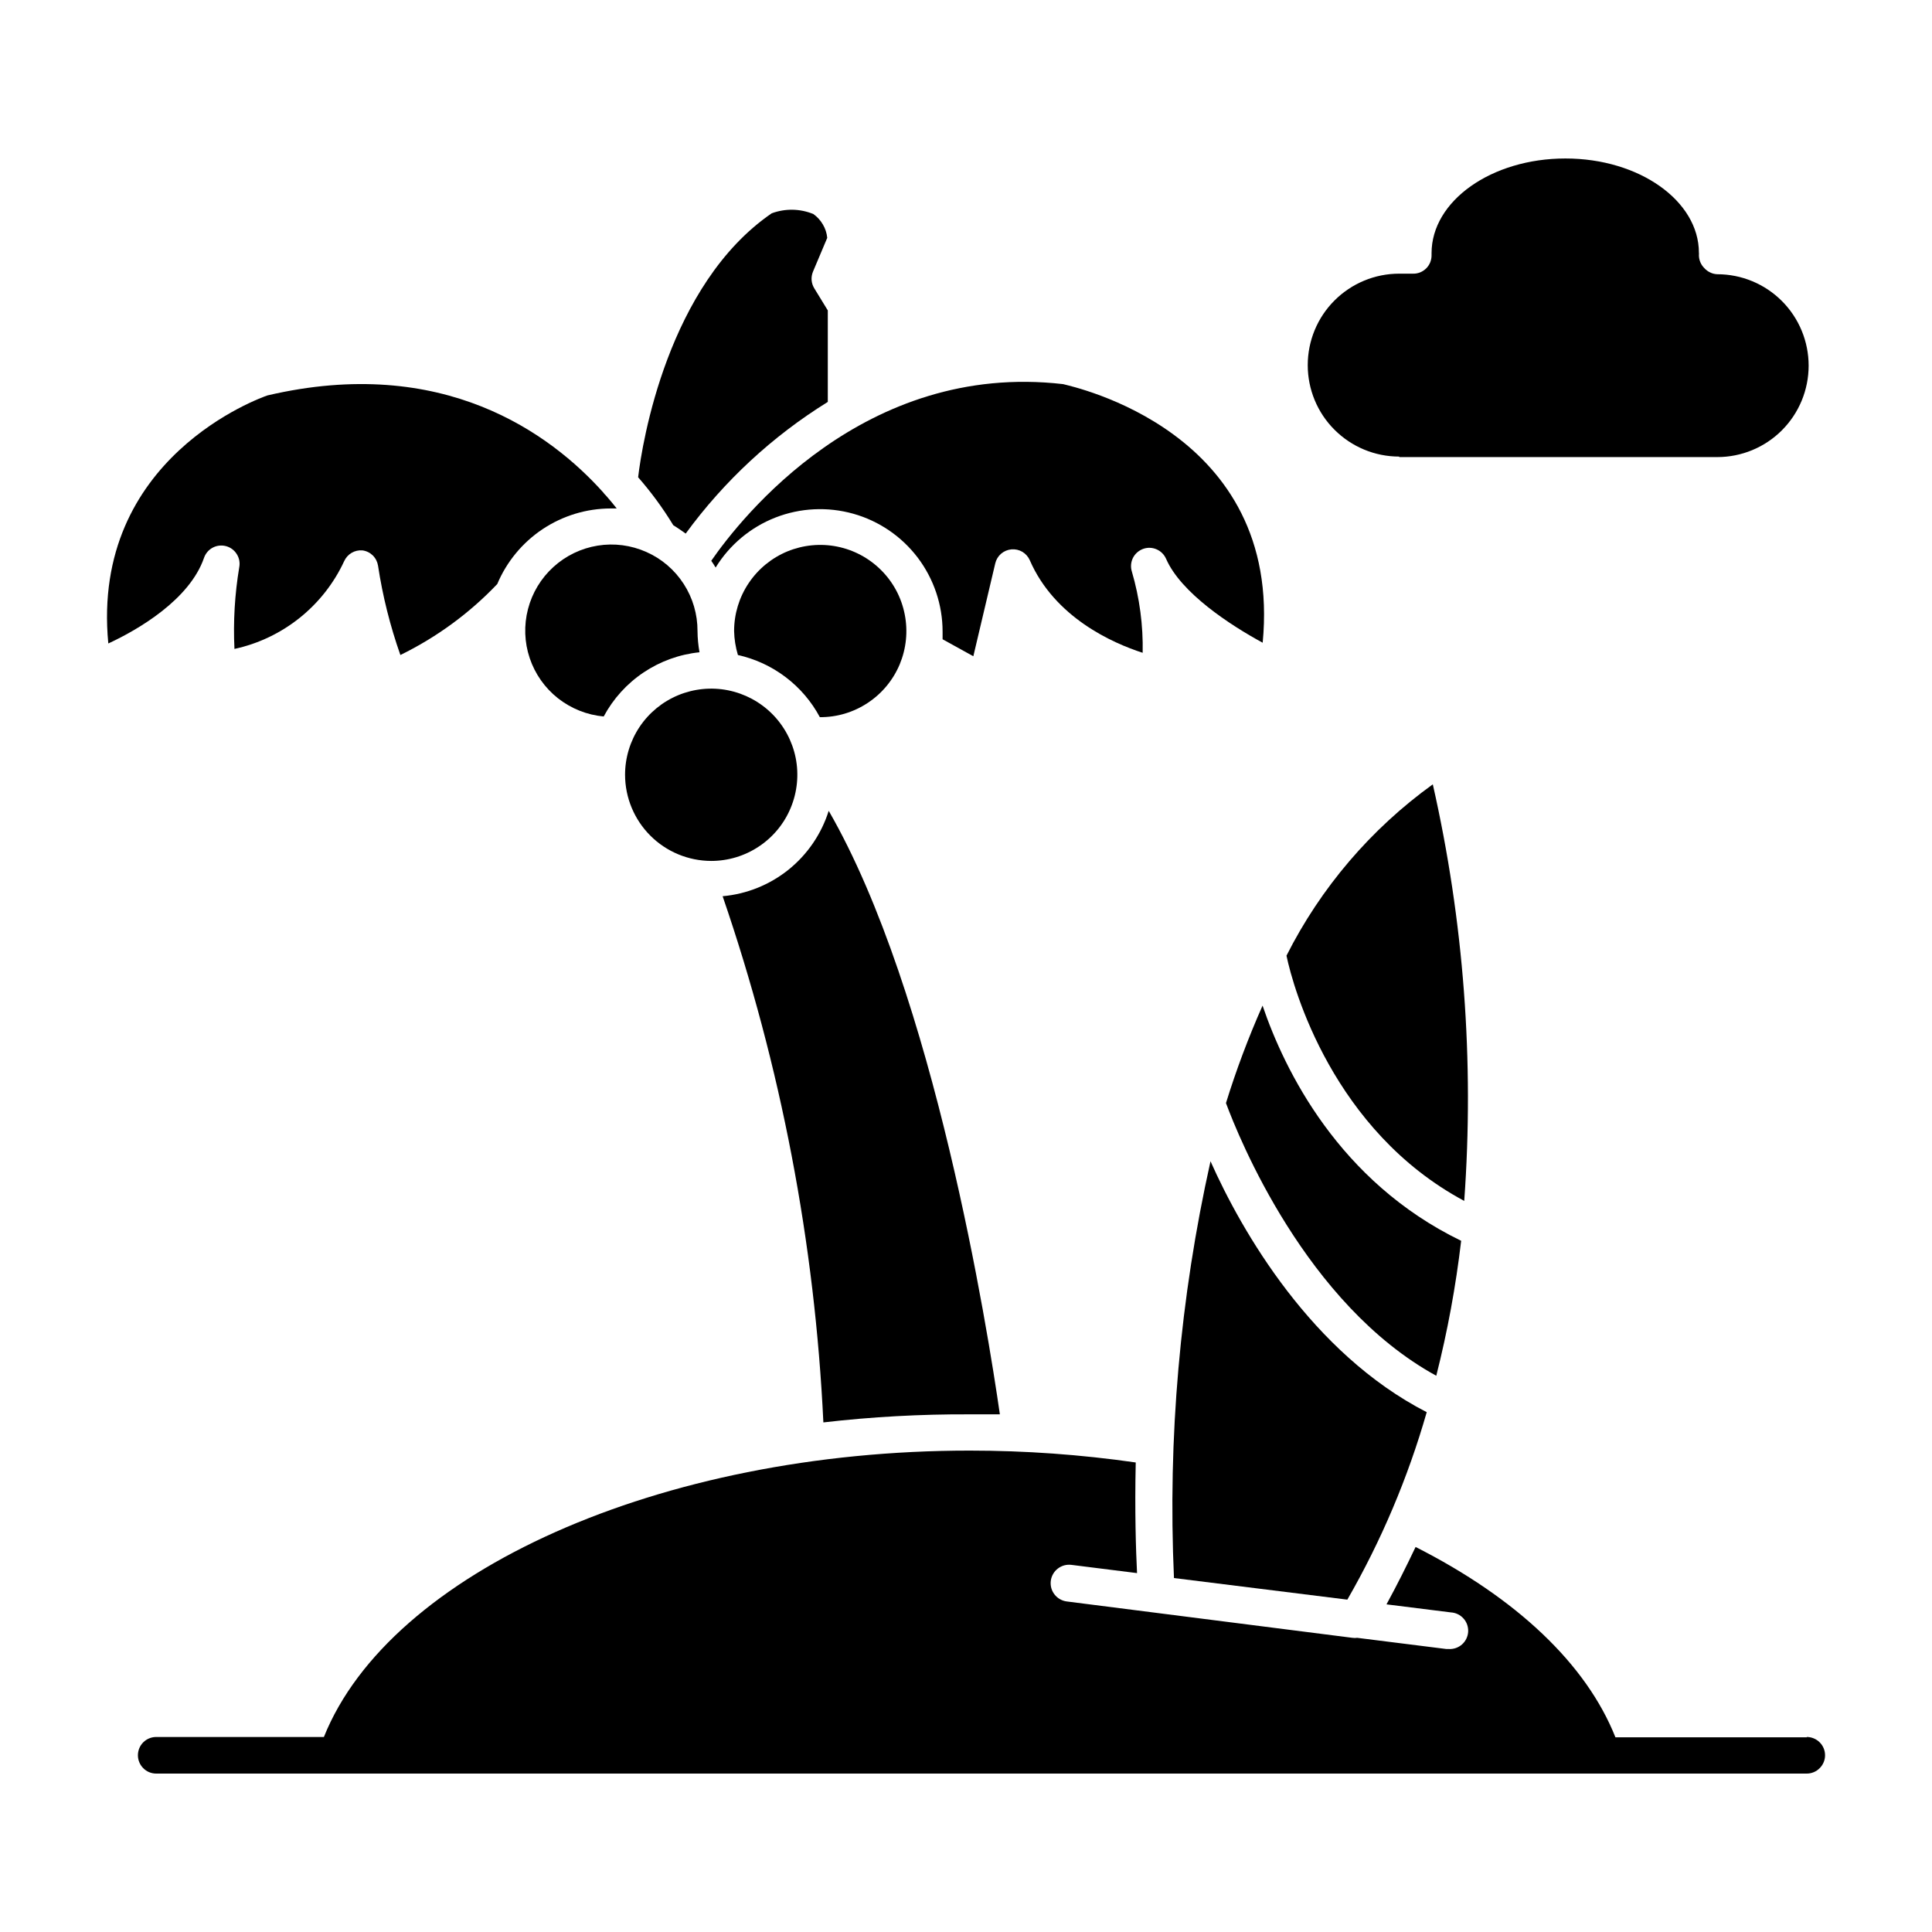 <svg width="34" height="34" viewBox="0 0 34 34" fill="none" xmlns="http://www.w3.org/2000/svg">
<path d="M12.517 9.869C12.546 9.908 12.568 9.947 12.594 9.988C12.839 9.588 13.209 9.279 13.646 9.108C14.084 8.937 14.565 8.914 15.017 9.041C15.469 9.168 15.867 9.44 16.151 9.814C16.434 10.189 16.588 10.645 16.588 11.115C16.588 11.16 16.588 11.205 16.588 11.25L17.129 11.549L17.515 9.914C17.53 9.849 17.566 9.789 17.617 9.745C17.668 9.701 17.732 9.674 17.799 9.668C17.867 9.662 17.934 9.677 17.992 9.711C18.05 9.746 18.096 9.798 18.123 9.86C18.561 10.867 19.581 11.318 20.109 11.488C20.119 11.005 20.055 10.523 19.919 10.059C19.894 9.98 19.901 9.895 19.937 9.82C19.974 9.746 20.038 9.689 20.116 9.66C20.193 9.632 20.277 9.634 20.353 9.667C20.428 9.699 20.488 9.759 20.521 9.834C20.782 10.432 21.641 10.996 22.221 11.311C22.578 7.581 18.873 6.805 18.709 6.76C15.207 6.355 13.038 9.116 12.517 9.869Z" fill="black"/>
<path d="M3.589 9.821C3.615 9.743 3.669 9.678 3.741 9.639C3.813 9.6 3.897 9.59 3.977 9.611C4.056 9.632 4.124 9.682 4.167 9.752C4.211 9.821 4.226 9.904 4.21 9.985C4.131 10.459 4.103 10.94 4.126 11.42C4.546 11.329 4.938 11.142 5.273 10.874C5.608 10.606 5.877 10.264 6.057 9.875C6.085 9.814 6.13 9.763 6.188 9.729C6.246 9.695 6.313 9.68 6.379 9.686C6.448 9.695 6.512 9.727 6.561 9.775C6.61 9.824 6.642 9.887 6.653 9.956C6.734 10.491 6.866 11.016 7.046 11.527C7.684 11.215 8.262 10.792 8.751 10.278C8.916 9.885 9.194 9.549 9.549 9.312C9.904 9.076 10.32 8.949 10.747 8.948H10.853C10.795 8.874 10.734 8.8 10.666 8.723C10.647 8.706 10.63 8.686 10.615 8.665C9.688 7.632 7.799 6.235 4.706 6.959C4.603 6.995 1.593 8.05 1.906 11.324C2.437 11.079 3.335 10.551 3.589 9.821Z" fill="black"/>
<path d="M14.428 12.621C14.729 12.623 15.022 12.535 15.272 12.369C15.523 12.203 15.718 11.967 15.834 11.69C15.949 11.413 15.98 11.108 15.922 10.814C15.865 10.519 15.721 10.248 15.509 10.036C15.297 9.823 15.027 9.678 14.733 9.619C14.439 9.56 14.134 9.59 13.856 9.704C13.579 9.819 13.342 10.013 13.175 10.263C13.008 10.512 12.919 10.805 12.919 11.105C12.922 11.248 12.945 11.39 12.986 11.527C13.291 11.595 13.578 11.728 13.827 11.917C14.076 12.106 14.281 12.346 14.428 12.621Z" fill="black"/>
<path d="M25.768 21.134C25.946 18.677 25.76 16.206 25.215 13.803C24.127 14.587 23.244 15.621 22.64 16.818C22.759 17.394 23.46 19.898 25.768 21.134Z" fill="black"/>
<path d="M21.303 20.436C20.766 22.842 20.549 25.308 20.66 27.771L23.711 28.151C24.309 27.112 24.778 26.004 25.108 24.852C23.083 23.812 21.851 21.669 21.303 20.436Z" fill="black"/>
<path d="M25.714 21.836C23.561 20.793 22.605 18.833 22.219 17.697C21.971 18.255 21.756 18.828 21.575 19.412C21.797 20.011 22.979 22.953 25.276 24.211C25.474 23.43 25.62 22.636 25.714 21.836Z" fill="black"/>
<path d="M12.275 11.105C12.276 10.811 12.192 10.523 12.032 10.276C11.872 10.028 11.644 9.833 11.375 9.714C11.106 9.594 10.808 9.555 10.518 9.602C10.227 9.649 9.956 9.78 9.739 9.978C9.521 10.176 9.366 10.433 9.292 10.718C9.218 11.003 9.228 11.303 9.322 11.582C9.416 11.861 9.589 12.107 9.82 12.289C10.052 12.471 10.331 12.582 10.624 12.609C10.791 12.297 11.032 12.031 11.326 11.834C11.62 11.637 11.958 11.515 12.31 11.479C12.288 11.356 12.276 11.231 12.275 11.105Z" fill="black"/>
<path d="M12.067 9.39C12.744 8.464 13.593 7.677 14.568 7.073V5.463L14.33 5.074C14.303 5.03 14.287 4.981 14.283 4.93C14.279 4.879 14.288 4.828 14.307 4.781L14.558 4.186C14.55 4.102 14.524 4.022 14.481 3.95C14.439 3.878 14.382 3.815 14.314 3.767C14.08 3.67 13.818 3.666 13.58 3.754C11.752 5.01 11.301 7.79 11.23 8.399C11.46 8.662 11.667 8.944 11.848 9.242C11.919 9.287 11.996 9.338 12.067 9.39Z" fill="black"/>
<path d="M12.516 15.151C12.816 15.151 13.109 15.062 13.358 14.895C13.607 14.729 13.802 14.492 13.916 14.215C14.031 13.938 14.061 13.633 14.003 13.339C13.944 13.045 13.8 12.775 13.588 12.563C13.376 12.351 13.106 12.207 12.812 12.148C12.518 12.089 12.213 12.12 11.936 12.234C11.659 12.349 11.422 12.543 11.255 12.793C11.089 13.042 11 13.335 11 13.635C11.001 14.037 11.161 14.422 11.445 14.706C11.729 14.99 12.114 15.15 12.516 15.151Z" fill="black"/>
<path d="M24.626 8.044H30.22C30.647 8.044 31.056 7.875 31.358 7.573C31.66 7.271 31.829 6.862 31.829 6.435C31.829 6.008 31.66 5.599 31.358 5.297C31.056 4.995 30.647 4.826 30.22 4.826C30.177 4.824 30.135 4.814 30.097 4.795C30.058 4.777 30.023 4.751 29.995 4.72C29.964 4.69 29.939 4.653 29.923 4.614C29.906 4.574 29.898 4.531 29.898 4.488C29.9 4.475 29.9 4.462 29.898 4.449C29.898 3.535 28.849 2.789 27.549 2.789C26.248 2.789 25.193 3.535 25.193 4.456V4.488C25.194 4.531 25.186 4.573 25.171 4.613C25.155 4.653 25.132 4.689 25.102 4.72C25.072 4.75 25.036 4.775 24.996 4.792C24.957 4.808 24.914 4.817 24.871 4.816H24.623C24.196 4.816 23.787 4.986 23.485 5.288C23.183 5.589 23.014 5.999 23.014 6.426C23.014 6.852 23.183 7.262 23.485 7.563C23.787 7.865 24.196 8.035 24.623 8.035L24.626 8.044Z" fill="black"/>
<path d="M17.065 24.89C17.242 24.89 17.419 24.89 17.596 24.89C17.381 23.397 16.441 17.488 14.584 14.269C14.456 14.676 14.21 15.036 13.878 15.304C13.546 15.571 13.142 15.734 12.717 15.772C13.743 18.759 14.34 21.877 14.49 25.032C15.345 24.933 16.205 24.886 17.065 24.89Z" fill="black"/>
<path d="M31.796 30.574H28.429C27.918 29.287 26.691 28.125 24.912 27.224C24.747 27.571 24.586 27.893 24.4 28.234L25.536 28.376C25.621 28.381 25.701 28.421 25.757 28.485C25.814 28.549 25.842 28.633 25.837 28.719C25.831 28.804 25.792 28.884 25.728 28.94C25.663 28.997 25.579 29.025 25.494 29.02H25.455L23.885 28.823C23.857 28.827 23.829 28.827 23.801 28.823L18.774 28.183C18.732 28.178 18.691 28.164 18.654 28.143C18.617 28.122 18.584 28.094 18.558 28.06C18.532 28.026 18.512 27.988 18.501 27.947C18.49 27.906 18.487 27.863 18.492 27.821C18.497 27.779 18.511 27.738 18.532 27.701C18.553 27.664 18.581 27.631 18.615 27.605C18.648 27.579 18.687 27.56 18.728 27.548C18.769 27.537 18.812 27.534 18.854 27.539L20.01 27.684C19.99 27.279 19.968 26.596 19.987 25.737C19.019 25.598 18.043 25.528 17.065 25.528C11.619 25.528 6.862 27.668 5.7 30.568H2.749C2.663 30.568 2.581 30.602 2.521 30.662C2.461 30.722 2.427 30.804 2.427 30.89C2.427 30.975 2.461 31.057 2.521 31.117C2.581 31.178 2.663 31.212 2.749 31.212H31.796C31.881 31.212 31.963 31.178 32.023 31.117C32.084 31.057 32.118 30.975 32.118 30.89C32.118 30.804 32.084 30.722 32.023 30.662C31.963 30.602 31.881 30.568 31.796 30.568V30.574Z" fill="black"/>
</svg>
